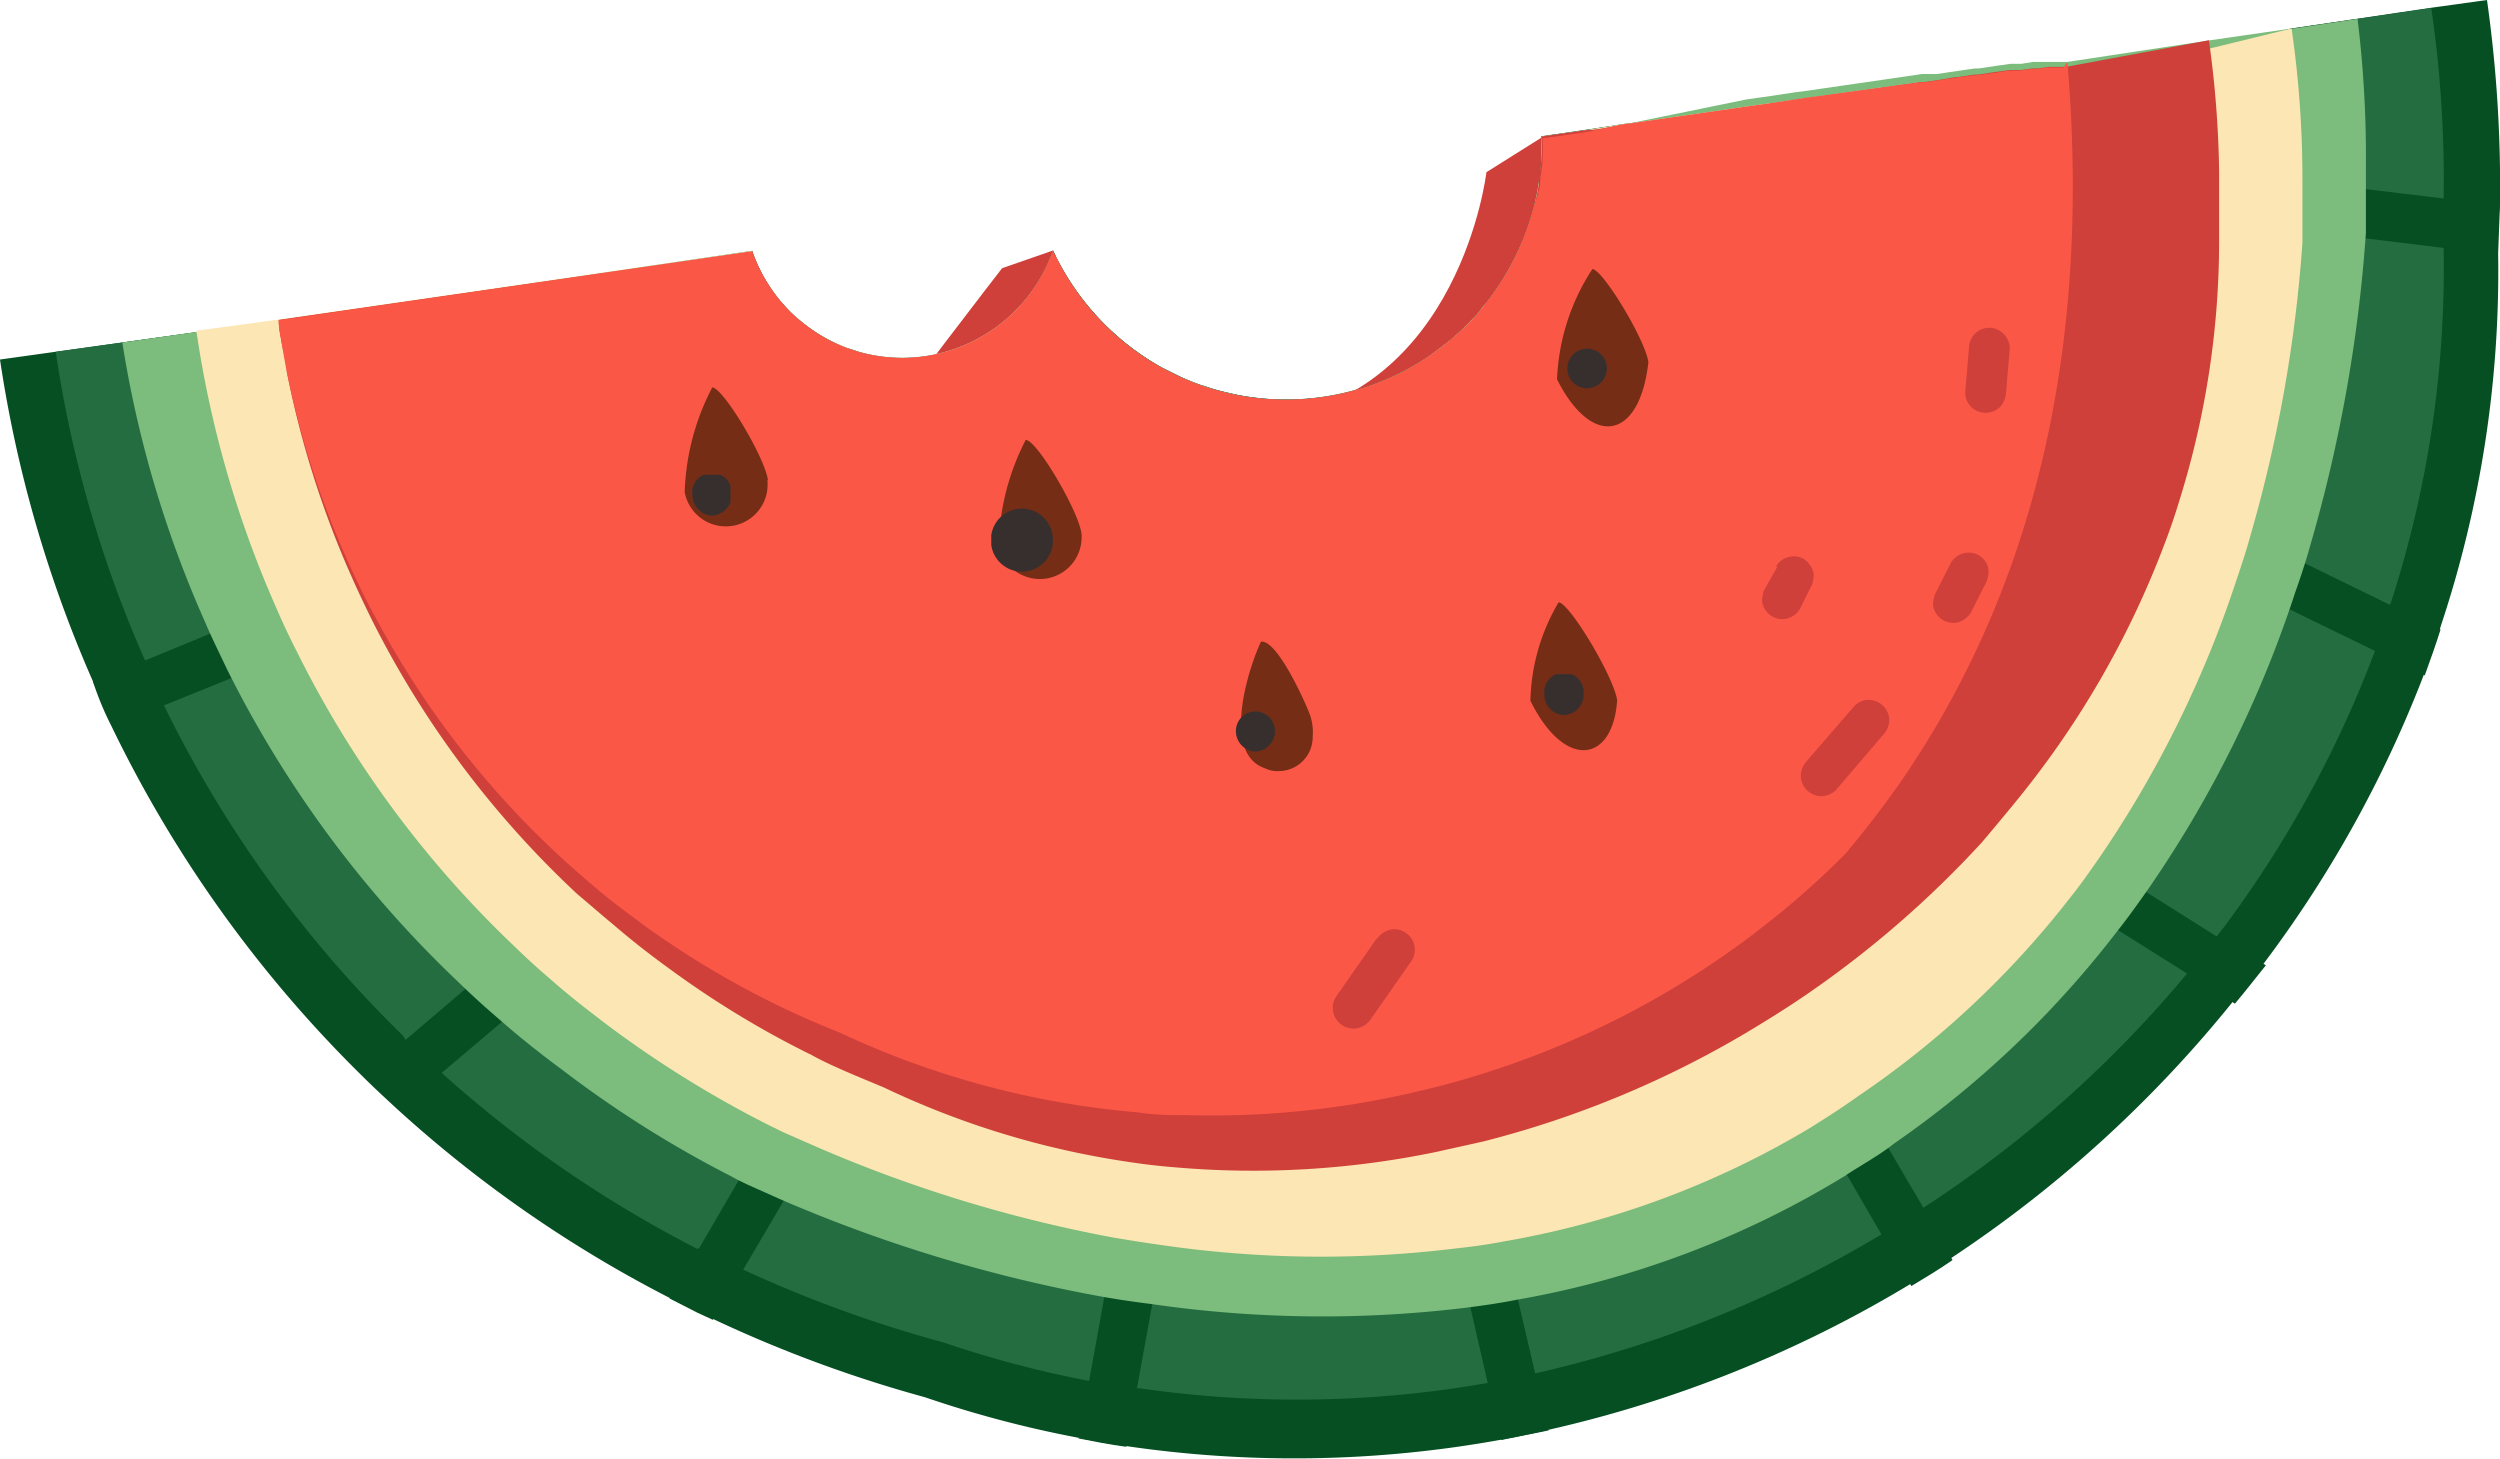 <svg xmlns="http://www.w3.org/2000/svg" xmlns:xlink="http://www.w3.org/1999/xlink" viewBox="0 0 80.73 47.1"><defs><style>.cls-1{fill:none;}.cls-2{clip-path:url(#clip-path);}.cls-3{fill:#e8e4e0;}.cls-4{clip-path:url(#clip-path-2);}.cls-5{clip-path:url(#clip-path-3);}.cls-6{fill:#cf403a;}.cls-7{fill:#054f23;}.cls-8{fill:#236d41;}.cls-9{fill:#7cbc7c;}.cls-10{fill:#fce6b4;}.cls-11{fill:#fb5747;}.cls-12{fill:#752d16;}.cls-13{clip-path:url(#clip-path-4);}.cls-14{fill:#372f2e;}.cls-15{clip-path:url(#clip-path-5);}.cls-16{clip-path:url(#clip-path-6);}.cls-17{clip-path:url(#clip-path-7);}.cls-18{clip-path:url(#clip-path-8);}</style><clipPath id="clip-path"><rect class="cls-1" x="31.69" y="25.6" width="6.38" height="5.38"/></clipPath><clipPath id="clip-path-2"><rect class="cls-1" x="40.37" y="19.36" width="2.98" height="3.69"/></clipPath><clipPath id="clip-path-3"><rect class="cls-1" x="37.42" y="12.42" width="2.1" height="2.59"/></clipPath><clipPath id="clip-path-4"><rect class="cls-1" x="32.01" y="16.4" width="1.99" height="2.06"/></clipPath><clipPath id="clip-path-5"><rect class="cls-1" x="49.87" y="21.77" width="1.27" height="1.32"/></clipPath><clipPath id="clip-path-6"><rect class="cls-1" x="50.62" y="11.22" width="1.27" height="1.32"/></clipPath><clipPath id="clip-path-7"><rect class="cls-1" x="39.9" y="22.95" width="1.27" height="1.32"/></clipPath><clipPath id="clip-path-8"><rect class="cls-1" x="22.32" y="15.33" width="1.27" height="1.32"/></clipPath></defs><g id="Layer_2" data-name="Layer 2"><g id="Group_42340" data-name="Group 42340"><g id="Group_42261" data-name="Group 42261"><g id="Group_42260" data-name="Group 42260"><g class="cls-2"><g id="Group_42259" data-name="Group 42259"><path id="Path_221399" data-name="Path 221399" class="cls-3" d="M36.7,25.83a32.28,32.28,0,0,1-4.61,3.65.8.8,0,0,0,.8,1.39A36.52,36.52,0,0,0,37.83,27a.8.8,0,0,0-1.13-1.14"/></g></g></g></g><g id="Group_42264" data-name="Group 42264"><g id="Group_42263" data-name="Group 42263"><g class="cls-4"><g id="Group_42262" data-name="Group 42262"><path id="Path_221400" data-name="Path 221400" class="cls-3" d="M41.73,22.82a13.69,13.69,0,0,0,1.51-2.26.84.84,0,0,0,.08-.62.79.79,0,0,0-1-.56.81.81,0,0,0-.48.37,13.52,13.52,0,0,1-1.22,1.89l.13-.16-.17.21a.79.79,0,0,0-.23.56.81.81,0,0,0,.23.57.79.79,0,0,0,.57.23.75.75,0,0,0,.56-.23"/></g></g></g></g><g id="Group_42279" data-name="Group 42279"><g id="Group_42278" data-name="Group 42278"><g class="cls-5"><g id="Group_42277" data-name="Group 42277"><path id="Path_221405" data-name="Path 221405" class="cls-3" d="M38,12.82l-.5,1a.63.63,0,0,0-.1.3.81.81,0,0,0,.39.8.79.79,0,0,0,1.09-.29l.5-1a.51.51,0,0,0,.09-.3.55.55,0,0,0,0-.31.94.94,0,0,0-.37-.48.81.81,0,0,0-1.1.28"/></g></g></g></g><path id="Path_221417" data-name="Path 221417" class="cls-6" d="M49.83,4.41,48,5.56s-.84,7.24-7.13,8,6.87.06,6.87.06l5.87-5.3Z"/><path id="Path_221418" data-name="Path 221418" class="cls-6" d="M34,8.09l-1.64.57s-3.77,4.87-3.51,4.72,4.67-1.73,4.67-1.73Z"/><path id="Path_221419" data-name="Path 221419" class="cls-7" d="M80.31,0a43,43,0,0,1,.42,6.61l-.06,1.57s0,0,0,0a36.29,36.29,0,0,1-1.84,12c-.15.5-.33,1-.51,1.48a38.31,38.31,0,0,1-5.18,9.4c-.31.42-.63.84-1,1.24A40,40,0,0,1,63,40.63c-.43.3-.87.57-1.32.84a39.44,39.44,0,0,1-11.67,4.7c-.51.12-1,.22-1.53.32a37.31,37.31,0,0,1-12.16.2c-.52-.07-1-.16-1.54-.27a35.84,35.84,0,0,1-4.91-1.3A42.16,42.16,0,0,1,23,42.58l-.5-.23-.9-.45a40.51,40.51,0,0,1-8.79-6.1c-.39-.36-.78-.72-1.15-1.09A40.56,40.56,0,0,1,3.6,23.45C3.37,23,3.16,22.5,3,22A40.69,40.69,0,0,1,0,11.61l1.79-.25,7.18-1L24.29,8.1a4.9,4.9,0,0,0,.5,1.06,5.56,5.56,0,0,0,.5.67,5.49,5.49,0,0,0,.61.57,5.15,5.15,0,0,0,1.44.83l.4.13A5.14,5.14,0,0,0,34,8.08c.05.09.09.18.13.27a8.36,8.36,0,0,0,3.4,3.52l.58.29a6.5,6.5,0,0,0,.61.25l.63.2.65.15a8.3,8.3,0,0,0,6.06-1.21h0a8.75,8.75,0,0,0,.78-.58l.37-.33c.12-.11.23-.23.34-.34l.32-.36L48,9.75a8.44,8.44,0,0,0,1.31-2.37c.08-.23.16-.47.22-.71s.11-.49.15-.74.07-.5.09-.75,0-.52,0-.78l1.44-.21h0L52.47,4h.05l3.8-.55.79-.11.79-.11.39-.06L62,2.64l.13,0,.35-.05.66-.1h0l.56-.08.12,0,.53-.08.5-.07.35-.05.37,0h0l.17,0,.35,0,.27,0,.1,0h.19l4.58-.67L74,.92,78.51.25Z"/><path id="Path_221420" data-name="Path 221420" class="cls-8" d="M78.51.26a38.11,38.11,0,0,1,.4,6.13v.18c0,.47,0,.93,0,1.39,0,0,0,.07,0,.11v0a35,35,0,0,1-1.69,11.35,1.77,1.77,0,0,0-.06.17c-.14.44-.3.88-.46,1.31a.3.3,0,0,1,0,.1,36.26,36.26,0,0,1-4.93,9,1.71,1.71,0,0,0-.11.14c-.27.35-.54.7-.83,1.05l-.15.18A38,38,0,0,1,62.11,39l-.08.06c-.41.27-.82.52-1.24.78l0,0a38,38,0,0,1-11.13,4.49h0c-.48.11-1,.21-1.46.3h0a35.46,35.46,0,0,1-11.4.2l-.16,0c-.47-.06-.93-.14-1.39-.24l-.09,0a34.44,34.44,0,0,1-4.69-1.24A40.78,40.78,0,0,1,24,41l-.16-.07-.48-.23-.77-.38-.09,0a38.65,38.65,0,0,1-8.22-5.66l-.18-.16c-.33-.3-.66-.61-1-.92L13,33.43A38.5,38.5,0,0,1,5.29,22.77a.54.54,0,0,0,0-.11q-.31-.64-.6-1.32l0,0A38.55,38.55,0,0,1,1.8,11.36l7.17-1L24.29,8.11a5.17,5.17,0,0,0,.51,1.06,5.45,5.45,0,0,0,.5.66,4.71,4.71,0,0,0,.6.58,5,5,0,0,0,1.44.82l.4.14a5.18,5.18,0,0,0,4.2-.63,4.9,4.9,0,0,0,2.2-2.38,8.4,8.4,0,0,0,3.39,3.52l.59.29.61.25a6.55,6.55,0,0,0,.63.19c.22.06.43.11.65.15a8.25,8.25,0,0,0,6.06-1.2h0c.27-.18.53-.38.79-.58l.36-.33c.12-.11.24-.23.35-.35s.21-.24.31-.36L48,9.76a8.5,8.5,0,0,0,1.32-2.37c.08-.24.15-.47.21-.72a5.93,5.93,0,0,0,.16-.73,6.31,6.31,0,0,0,.08-.76,6.6,6.6,0,0,0,0-.77l1.45-.21h0L52.47,4h.05l3.8-.55.78-.11.79-.12.4-.06L62,2.65l.14,0,.35,0,.66-.1h0l.55-.08h.12l.54-.08.5-.07.35,0,.37-.06h0l.17,0,.35,0,.27,0h.18l.09,0h0l4.57-.66L74,.92h0Z"/><path id="Path_221421" data-name="Path 221421" class="cls-7" d="M26.72,33.2l-.51.87-1.34,2.3-2.33,4-.92,1.56.9.46.5.23L24,41l2.35-4,1.34-2.29.44-.74Zm10.1,2.29-.08.38-.3,1.65L36,40l-.84,4.65-.33,1.8c.51.1,1,.2,1.54.27l.33-1.81.85-4.67L38,37.71,38.32,36l0-.2ZM11.45,18.59l-.09,0-2.46,1L4.63,21.35,3,22c.2.49.43,1,.65,1.44l1.69-.68,4.27-1.73,2.47-1,.13-.06,2-.81-.58-1.47Zm9.1,8.63-1.5,1.26-.41.35-2,1.73-3.52,3-1.39,1.18c.37.37.75.72,1.14,1.08l1.4-1.18,3.54-3,2.05-1.74.49-.41,1.25-1.06Zm51,3-3.89-2.45L65,26l-2.91-1.83h0l-.45.71-.38.61L64,27.22,66.75,29l3.83,2.41,1.59,1c.34-.4.66-.82,1-1.24Zm5.6-10.7-4.56-2.23-2.27-1.12-3.25-1.59-.69,1.4,3.43,1.68,2.3,1.13,4.52,2.2,1.67.82c.18-.5.36-1,.51-1.48ZM78.92,6.41l-4.6-.55-2.66-.31-3.2-.38-.18,1.56,3.35.4,2.65.31L78.86,8l1.8.21c0-.52,0-1,.06-1.57ZM45.69,34.55l.15.64.49,2.06.72,3.08,1,4.37.43,1.8,1.53-.31-.43-1.81-1-4.29-.75-3.17-.5-2.13-.15-.6ZM62.11,39,60,35.41l-1.84-3.16L56.83,30l-.29-.51-1.35.79.37.65,1.29,2.22,1.85,3.17,2.09,3.6.93,1.61c.45-.27.9-.54,1.33-.84Z"/><path id="Path_221422" data-name="Path 221422" class="cls-9" d="M74,.92l-2.63.38L66.76,2h0l-.08,0h-.18l-.27,0-.35,0-.18,0h-.05l-.37.06-.35,0-.5.07-.53.08h-.12l-.56.08h0l-.67.1-.35,0-.13,0-3.71.54-.39.05-.79.12-.78.11L52.54,4h-.06L51.3,4.2h0l-1,.15c0,.11,0,.22,0,.33,0,.27-.05.53-.09.8s-.1.53-.17.79-.14.51-.23.76a8.94,8.94,0,0,1-1.4,2.53l-.16.2-.34.39c-.12.13-.24.25-.37.37l-.39.35a10.1,10.1,0,0,1-.84.62h0a9.16,9.16,0,0,1-2.4,1.1,9.08,9.08,0,0,1-4.08.19l-.69-.16a6,6,0,0,1-.68-.22,5,5,0,0,1-.64-.26,6.14,6.14,0,0,1-.63-.31,8.89,8.89,0,0,1-3.23-3.07,4.93,4.93,0,0,1-2,2,5.14,5.14,0,0,1-3.7.75,5.45,5.45,0,0,1-1.55-.2,3.52,3.52,0,0,1-.42-.15,5.13,5.13,0,0,1-1.54-.88,4.62,4.62,0,0,1-.64-.61,5.31,5.31,0,0,1-.54-.71,6,6,0,0,1-.35-.66L9,10.34l-5.05.72a35.93,35.93,0,0,0,2.66,9c.22.52.46,1,.71,1.53a36.07,36.07,0,0,0,7.52,10.16c.4.39.82.77,1.24,1.13.67.59,1.36,1.14,2.08,1.67A35.8,35.8,0,0,0,23.64,38c.15.09.31.16.47.24l1.05.47a47.49,47.49,0,0,0,10.36,3.15c.55.1,1.1.18,1.66.25a38.33,38.33,0,0,0,10.15.12c.56-.07,1.11-.15,1.66-.26a30.24,30.24,0,0,0,10.59-4l.18-.12c.48-.3,1-.6,1.4-.92a32,32,0,0,0,7.21-6.86c.35-.44.67-.89,1-1.36a37,37,0,0,0,4.75-9.59c.19-.53.36-1.06.51-1.6a48,48,0,0,0,1.77-10c0-.15,0-.3,0-.45,0-.55,0-1.11,0-1.67A36.59,36.59,0,0,0,76.13.61L74,.93Z"/><path id="Path_221423" data-name="Path 221423" class="cls-10" d="M74,.92h0a33.86,33.86,0,0,1,.35,4.93c0,.53,0,1.05,0,1.57,0,.14,0,.28,0,.42a45.31,45.31,0,0,1-1.66,9.39c-.14.51-.3,1-.47,1.5a35.49,35.49,0,0,1-4.45,9c-.3.43-.6.86-.93,1.27A29.81,29.81,0,0,1,60,35.4c-.42.3-.86.59-1.31.87l-.17.11a28.65,28.65,0,0,1-9.91,3.7c-.52.1-1,.17-1.56.23a35.63,35.63,0,0,1-9.51-.1c-.52-.07-1-.15-1.55-.24A44.53,44.53,0,0,1,26.29,37l-1-.44-.45-.22a35.13,35.13,0,0,1-5.16-3.19c-.66-.5-1.31-1-1.94-1.56-.4-.34-.79-.7-1.17-1.07a33.9,33.9,0,0,1-7-9.51c-.24-.47-.46-.94-.67-1.43a34.39,34.39,0,0,1-2.56-8.9L9,10.32,24.28,8.1a5.17,5.17,0,0,0,.51,1.06,6.48,6.48,0,0,0,.5.67,6.5,6.5,0,0,0,.6.57,5,5,0,0,0,1.44.82,3.17,3.17,0,0,0,.4.14A5.16,5.16,0,0,0,34,8.09c0,.09.08.18.13.27a8.28,8.28,0,0,0,3.39,3.52l.58.29.61.25.63.2.65.15a8.3,8.3,0,0,0,6.06-1.21h0c.27-.18.53-.38.78-.58l.37-.33c.12-.11.23-.23.34-.34a3.68,3.68,0,0,0,.32-.37L48,9.76a8.44,8.44,0,0,0,1.31-2.37c.08-.23.16-.47.22-.71s.11-.49.15-.74a6.31,6.31,0,0,0,.09-.76c0-.25,0-.51,0-.77l1.45-.21h0L52.47,4h.06l3.8-.55.78-.11.79-.11.39-.06L62,2.65l.13,0,.35,0,.67-.1h0l.56-.08h.12l.53-.08.5-.07.35,0,.37-.06h0l.18,0,.35,0,.27,0h.18l.08,0h0l4.58-.66Z"/><path id="Path_221424" data-name="Path 221424" class="cls-6" d="M71.33,1.3a33.34,33.34,0,0,1,.33,4.24c0,.53,0,1,0,1.58,0,.19,0,.38,0,.56a28.08,28.08,0,0,1-1.27,8.44c-.15.5-.32,1-.51,1.49A29.63,29.63,0,0,1,65,26q-.5.61-1,1.2a33.1,33.1,0,0,1-5.79,5c-.43.29-.87.57-1.31.84a32.14,32.14,0,0,1-9,3.82l-1.53.34A29.09,29.09,0,0,1,38,37.7q-.78-.06-1.56-.18a27.71,27.71,0,0,1-7.89-2.4l-.91-.38c-.49-.21-1-.43-1.43-.67a30.46,30.46,0,0,1-4.61-2.8c-.61-.44-1.21-.91-1.78-1.4-.41-.34-.8-.68-1.18-1A31.29,31.29,0,0,1,12,20c-.23-.47-.46-.95-.67-1.43A30.92,30.92,0,0,1,9.26,12c0-.3-.11-.6-.16-.9S9,10.6,9,10.33L24.29,8.12a5.1,5.1,0,0,0,.51,1.05,4.67,4.67,0,0,0,.5.67,4,4,0,0,0,.6.57,5.3,5.3,0,0,0,1.44.83l.4.13A5.15,5.15,0,0,0,34,8.1l.13.26a8.28,8.28,0,0,0,3.39,3.52c.19.1.38.2.59.29a6.32,6.32,0,0,0,.6.25c.21.08.42.14.64.2s.42.11.64.15a8.33,8.33,0,0,0,6.07-1.21h0a8.75,8.75,0,0,0,.78-.58l.37-.33c.12-.1.23-.23.35-.34l.31-.36L48,9.76a8,8,0,0,0,1.31-2.37,5.83,5.83,0,0,0,.22-.71,6.08,6.08,0,0,0,.16-.74c0-.25.06-.5.08-.75a6.77,6.77,0,0,0,0-.78l1.45-.21h0c.35,0,.75-.1,1.18-.17h.06l3.8-.55.78-.11.79-.12.39-.06L62,2.65h.14l.35-.05.66-.11h.05l.55-.08.12,0,.53-.08.5-.07.35,0,.38-.05h0l.18,0,.35-.05.27,0,.1,0h.18Z"/><path id="Path_221425" data-name="Path 221425" class="cls-11" d="M66.76,2c.68,8-.57,15.65-4.7,22.21l-.46.71a32,32,0,0,1-2,2.64A26.72,26.72,0,0,1,56.83,30c-.41.33-.84.63-1.27.93a28.76,28.76,0,0,1-8.2,3.9c-.5.15-1,.28-1.52.4a28.83,28.83,0,0,1-7.52.78c-.53,0-1,0-1.58-.09a28.2,28.2,0,0,1-9.61-2.57,29,29,0,0,1-6.43-3.54l-.4-.3c-.42-.31-.84-.64-1.25-1A29.16,29.16,0,0,1,12.16,20c-.26-.46-.49-.93-.71-1.4A29.17,29.17,0,0,1,9.26,12c-.06-.3-.11-.6-.16-.9S9,10.6,9,10.34L24.29,8.12a5.1,5.1,0,0,0,.51,1.05,4.67,4.67,0,0,0,.5.67,4,4,0,0,0,.6.57,4.71,4.71,0,0,0,1.44.83,2.67,2.67,0,0,0,.4.13A5.16,5.16,0,0,0,34,8.1a2.1,2.1,0,0,0,.13.26,8.23,8.23,0,0,0,3.39,3.52,6.27,6.27,0,0,0,.58.29,4.6,4.6,0,0,0,.61.25,4.75,4.75,0,0,0,.64.2c.21.06.42.11.64.15a8.29,8.29,0,0,0,6.07-1.21h0a8.75,8.75,0,0,0,.78-.58l.37-.32c.12-.11.23-.23.35-.35l.31-.36L48,9.76a8.2,8.2,0,0,0,1.31-2.37,5.83,5.83,0,0,0,.22-.71A6.36,6.36,0,0,0,49.73,6c0-.26.06-.5.08-.76a6.66,6.66,0,0,0,0-.77l1.45-.21h0L52.47,4h.06l3.8-.55.78-.11.79-.12.39-.06L62,2.66l.13,0,.35-.05.67-.1h0l.56-.08.12,0,.53-.07.5-.08.35,0,.37-.05h0l.18,0,.35-.05.27,0h.18l.08,0h0Z"/><path id="Path_221426" data-name="Path 221426" class="cls-12" d="M53.23,11.7c-.29,2.54-1.84,2.76-2.95.55a7,7,0,0,1,1.14-3.56c.33,0,1.7,2.26,1.81,3"/><path id="Path_221427" data-name="Path 221427" class="cls-12" d="M34.92,17.2a1.35,1.35,0,0,1-2.67.39,7.81,7.81,0,0,1,.87-3.38c.33-.05,1.69,2.25,1.8,3"/><path id="Path_221428" data-name="Path 221428" class="cls-12" d="M42.39,23.78a1.1,1.1,0,0,1-1.08,1.12.9.9,0,0,1-.46-.09c-1.4-.47-.56-3.18-.13-4.09.53-.07,1.45,2,1.58,2.36a1.69,1.69,0,0,1,.09.7"/><path id="Path_221429" data-name="Path 221429" class="cls-12" d="M24.78,15.5a1.35,1.35,0,0,1-2.67.39h0A7.81,7.81,0,0,1,23,12.51c.34,0,1.7,2.25,1.8,3"/><path id="Path_221430" data-name="Path 221430" class="cls-12" d="M52.22,22.63c-.14,2-1.69,2.25-2.8,0a6.5,6.5,0,0,1,.91-3.18c.34,0,1.77,2.38,1.89,3.15"/><g id="Group_42297" data-name="Group 42297"><g id="Group_42296" data-name="Group 42296"><g class="cls-13"><g id="Group_42295" data-name="Group 42295"><path id="Path_221432" data-name="Path 221432" class="cls-14" d="M33,18.46a1,1,0,0,0,1-1.07,1,1,0,1,0-2,.07,1,1,0,0,0,1,1"/></g></g></g></g><g id="Group_42309" data-name="Group 42309"><g id="Group_42308" data-name="Group 42308"><g class="cls-15"><g id="Group_42307" data-name="Group 42307"><path id="Path_221436" data-name="Path 221436" class="cls-14" d="M50.5,23.09a.66.66,0,0,0,.64-.68.64.64,0,1,0-1.27.05.65.65,0,0,0,.63.63"/></g></g></g></g><g id="Group_42312" data-name="Group 42312"><g id="Group_42311" data-name="Group 42311"><g class="cls-16"><g id="Group_42310" data-name="Group 42310"><path id="Path_221437" data-name="Path 221437" class="cls-14" d="M51.26,12.54a.65.65,0,0,0,.63-.68.64.64,0,1,0-.63.68"/></g></g></g></g><g id="Group_42315" data-name="Group 42315"><g id="Group_42314" data-name="Group 42314"><g class="cls-17"><g id="Group_42313" data-name="Group 42313"><path id="Path_221438" data-name="Path 221438" class="cls-14" d="M40.54,24.27a.66.66,0,0,0,.63-.69.63.63,0,1,0-1.26.05.66.66,0,0,0,.63.64"/></g></g></g></g><g id="Group_42318" data-name="Group 42318"><g id="Group_42317" data-name="Group 42317"><g class="cls-18"><g id="Group_42316" data-name="Group 42316"><path id="Path_221439" data-name="Path 221439" class="cls-14" d="M23,16.65a.67.67,0,0,0,.63-.69.64.64,0,1,0-1.27.05.67.67,0,0,0,.64.64"/></g></g></g></g><path id="Path_221440" data-name="Path 221440" class="cls-6" d="M59.88,22.8l-1.54,1.78a.75.75,0,0,0-.19.47.67.67,0,0,0,.66.66h0a.68.68,0,0,0,.47-.19l1.53-1.79a.74.74,0,0,0,.2-.47.67.67,0,0,0-.66-.66h0a.63.63,0,0,0-.47.2"/><path id="Path_221441" data-name="Path 221441" class="cls-6" d="M63,18.17l-.48.95a.68.68,0,0,0-.08.24.5.5,0,0,0,0,.27.66.66,0,0,0,.81.46h0a.73.73,0,0,0,.39-.3l.48-.95a.73.73,0,0,0,.08-.25.57.57,0,0,0,0-.26.64.64,0,0,0-.3-.4.67.67,0,0,0-.9.24"/><path id="Path_221442" data-name="Path 221442" class="cls-6" d="M63.58,11.25l-.12,1.42a.65.65,0,0,0,.66.66.7.7,0,0,0,.47-.19.79.79,0,0,0,.19-.47l.12-1.42a.69.69,0,0,0-.2-.47.65.65,0,0,0-.93,0h0a.68.68,0,0,0-.19.47"/><path id="Path_221443" data-name="Path 221443" class="cls-6" d="M57.4,18.29,57,19a.53.53,0,0,0-.08.25.47.47,0,0,0,0,.26.68.68,0,0,0,.3.39.63.63,0,0,0,.5.07.68.68,0,0,0,.4-.3l.35-.71a.46.46,0,0,0,.08-.25.46.46,0,0,0,0-.26.79.79,0,0,0-.3-.4.67.67,0,0,0-.9.24"/><path id="Path_221444" data-name="Path 221444" class="cls-6" d="M44.46,30.3l-1.32,1.89a.67.67,0,0,0,.75,1h0a.73.73,0,0,0,.39-.3L45.6,31a.66.66,0,0,0-.24-.9.63.63,0,0,0-.5-.07.72.72,0,0,0-.4.3"/></g></g></svg>